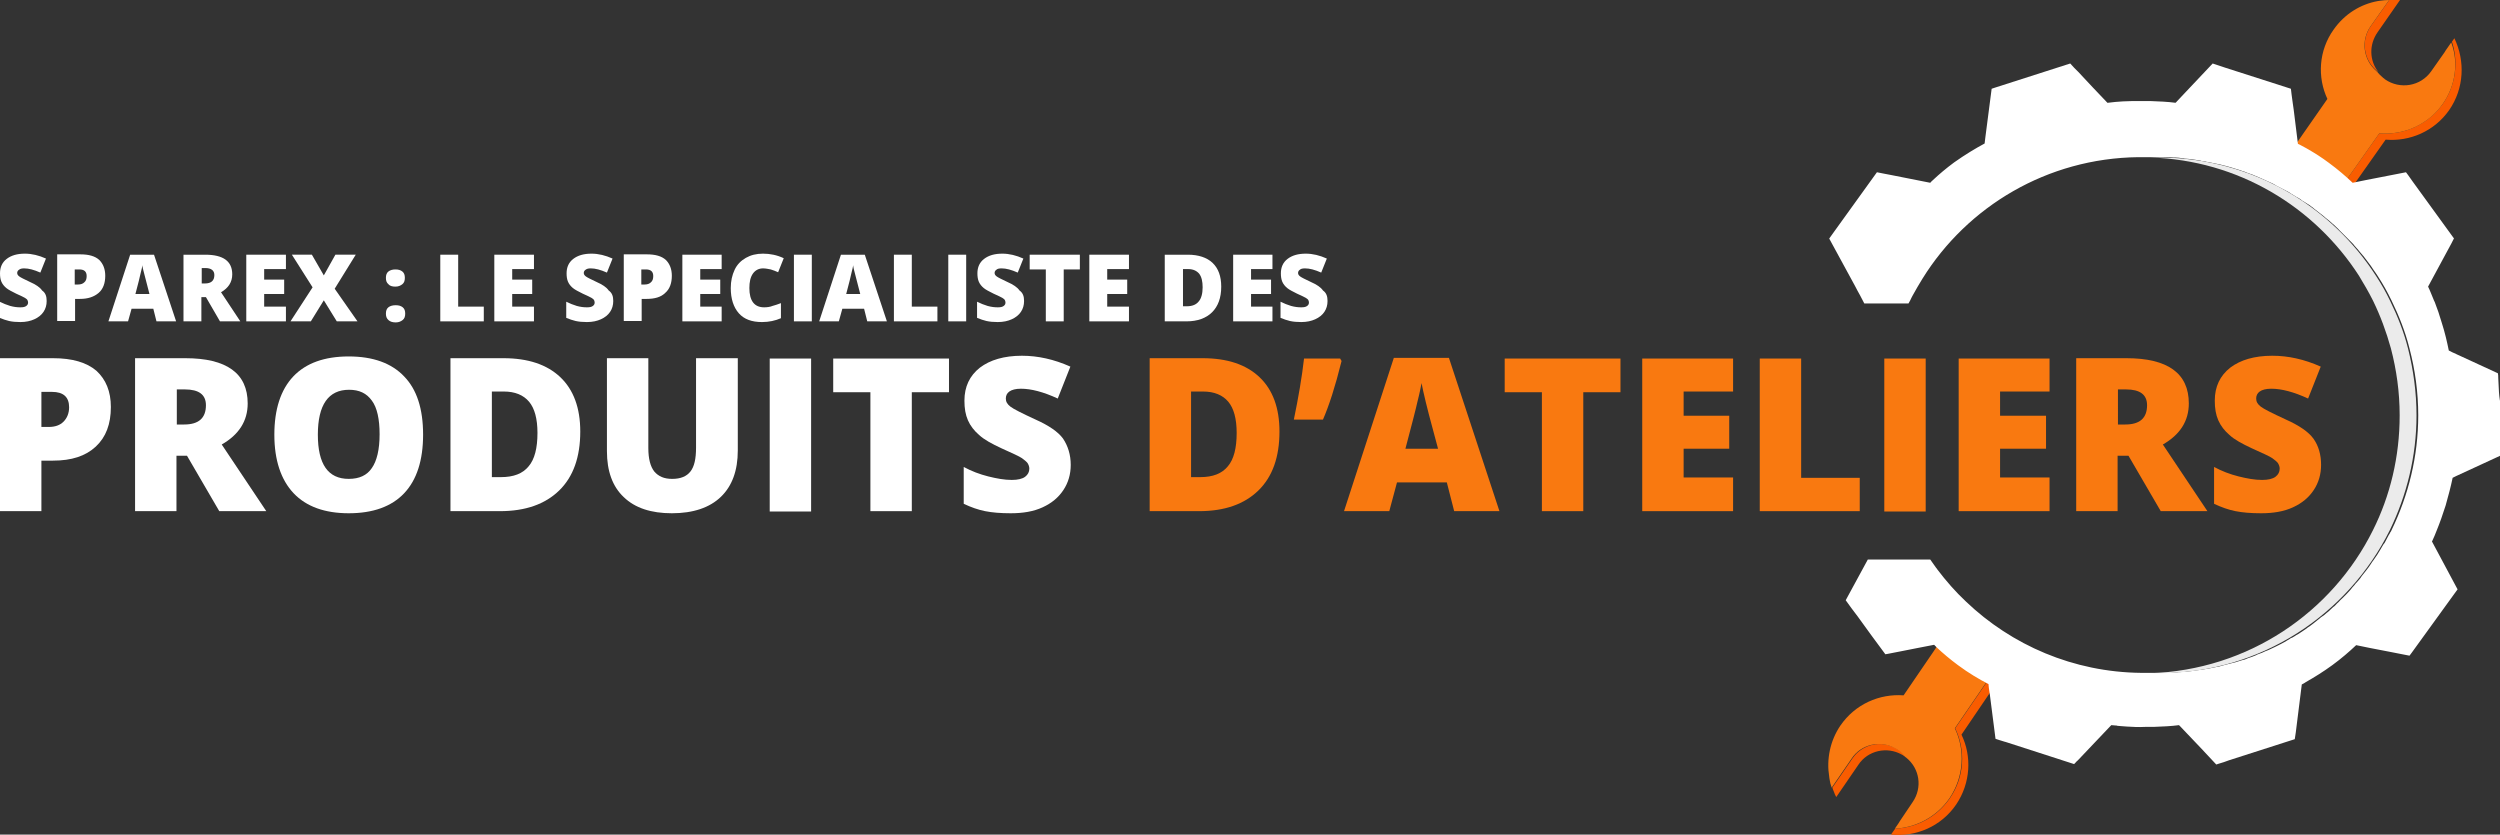 <?xml version="1.0" encoding="utf-8"?>
<!-- Generator: Adobe Illustrator 28.3.0, SVG Export Plug-In . SVG Version: 6.00 Build 0)  -->
<svg version="1.1" xmlns="http://www.w3.org/2000/svg" xmlns:xlink="http://www.w3.org/1999/xlink" x="0px" y="0px"
	 viewBox="0 0 712.6 237.9" style="enable-background:new 0 0 712.6 237.9;" xml:space="preserve">
<rect x="0" y="0" width="712.6" height="237.9" fill="#333333" stroke="none"/>
<style type="text/css">
	.st0{fill:#333333;}
	.st1{opacity:0.75;fill:#333333;}
	.st2{display:none;opacity:0.75;fill:#333333;}
	.st3{display:none;}
	.st4{display:inline;}
	.st5{clip-path:url(#SVGID_00000042698688706782955140000017851047958635575739_);}
	.st6{clip-path:url(#SVGID_00000075848495289112989290000001522565820809730189_);fill:#F95C00;}
	.st7{clip-path:url(#SVGID_00000075848495289112989290000001522565820809730189_);fill:#F97910;}
	.st8{clip-path:url(#SVGID_00000075848495289112989290000001522565820809730189_);fill:#FFFFFF;}
	.st9{clip-path:url(#SVGID_00000075848495289112989290000001522565820809730189_);fill:#EBEBEB;}
	.st10{clip-path:url(#SVGID_00000122705308771819563700000008903889131861159821_);}
	.st11{clip-path:url(#SVGID_00000165925383199363314770000011896388181755504291_);fill:#F95C00;}
	.st12{clip-path:url(#SVGID_00000165925383199363314770000011896388181755504291_);fill:#F97910;}
	.st13{clip-path:url(#SVGID_00000165925383199363314770000011896388181755504291_);fill:#FFFFFF;}
	.st14{clip-path:url(#SVGID_00000165925383199363314770000011896388181755504291_);fill:#EBEBEB;}
	.st15{clip-path:url(#SVGID_00000163047005081043591940000013380140684905885830_);}
	.st16{clip-path:url(#SVGID_00000080893655461270846470000011053899594487853462_);fill:#F95C00;}
	.st17{clip-path:url(#SVGID_00000080893655461270846470000011053899594487853462_);fill:#F97910;}
	.st18{clip-path:url(#SVGID_00000080893655461270846470000011053899594487853462_);fill:#FFFFFF;}
	.st19{clip-path:url(#SVGID_00000080893655461270846470000011053899594487853462_);fill:#EBEBEB;}
	.st20{clip-path:url(#SVGID_00000036213324477459057130000008898791442810263710_);}
	.st21{clip-path:url(#SVGID_00000141447909294354499520000017064302466251770007_);fill:#F95C00;}
	.st22{clip-path:url(#SVGID_00000141447909294354499520000017064302466251770007_);fill:#F97910;}
	.st23{clip-path:url(#SVGID_00000141447909294354499520000017064302466251770007_);fill:#FFFFFF;}
	.st24{clip-path:url(#SVGID_00000141447909294354499520000017064302466251770007_);fill:#EBEBEB;}
	.st25{clip-path:url(#SVGID_00000096774503974032924030000002733161179663021713_);}
	.st26{clip-path:url(#SVGID_00000183233025518252229040000016278179202829075604_);fill:#F95C00;}
	.st27{clip-path:url(#SVGID_00000183233025518252229040000016278179202829075604_);fill:#F97910;}
	.st28{clip-path:url(#SVGID_00000183233025518252229040000016278179202829075604_);fill:#FFFFFF;}
	.st29{clip-path:url(#SVGID_00000183233025518252229040000016278179202829075604_);fill:#EBEBEB;}
	.st30{clip-path:url(#SVGID_00000075124296814834198410000009412449815660853391_);}
	.st31{clip-path:url(#SVGID_00000182526175394866628260000015884329979554353829_);fill:#F95C00;}
	.st32{clip-path:url(#SVGID_00000182526175394866628260000015884329979554353829_);fill:#F97910;}
	.st33{clip-path:url(#SVGID_00000182526175394866628260000015884329979554353829_);fill:#FFFFFF;}
	.st34{clip-path:url(#SVGID_00000182526175394866628260000015884329979554353829_);fill:#EBEBEB;}
	.st35{clip-path:url(#SVGID_00000181795053648924100860000010648420028907080118_);}
	.st36{clip-path:url(#SVGID_00000001624675463082166710000006039996507416930494_);fill:#F95C00;}
	.st37{clip-path:url(#SVGID_00000001624675463082166710000006039996507416930494_);fill:#F97910;}
	.st38{clip-path:url(#SVGID_00000001624675463082166710000006039996507416930494_);fill:#FFFFFF;}
	.st39{clip-path:url(#SVGID_00000001624675463082166710000006039996507416930494_);fill:#EBEBEB;}
	.st40{clip-path:url(#SVGID_00000036248963166168022040000006448838416161706431_);}
	.st41{clip-path:url(#SVGID_00000095303251581307816360000016726666311273722026_);fill:#F95C00;}
	.st42{clip-path:url(#SVGID_00000095303251581307816360000016726666311273722026_);fill:#F97910;}
	.st43{clip-path:url(#SVGID_00000095303251581307816360000016726666311273722026_);fill:#FFFFFF;}
	.st44{clip-path:url(#SVGID_00000095303251581307816360000016726666311273722026_);fill:#EBEBEB;}
	.st45{clip-path:url(#SVGID_00000170966985329579017070000002326986546516646790_);}
	.st46{clip-path:url(#SVGID_00000054248328631549426340000010043513420960449194_);fill:#F95C00;}
	.st47{clip-path:url(#SVGID_00000054248328631549426340000010043513420960449194_);fill:#F97910;}
	.st48{clip-path:url(#SVGID_00000054248328631549426340000010043513420960449194_);fill:#FFFFFF;}
	.st49{clip-path:url(#SVGID_00000054248328631549426340000010043513420960449194_);fill:#EBEBEB;}
	.st50{clip-path:url(#SVGID_00000122707984618998051950000001638741529940906889_);}
	.st51{clip-path:url(#SVGID_00000142877176940029608320000017924930392194400133_);fill:#F95C00;}
	.st52{clip-path:url(#SVGID_00000142877176940029608320000017924930392194400133_);fill:#F97910;}
	.st53{clip-path:url(#SVGID_00000142877176940029608320000017924930392194400133_);fill:#FFFFFF;}
	.st54{clip-path:url(#SVGID_00000142877176940029608320000017924930392194400133_);fill:#EBEBEB;}
</style>
<g id="Layer_2">
</g>
<g id="Layer_4" class="st3">
</g>
<g id="en">
	<g id="FR-WH-White-Logo-RGB_00000034804445871540646180000001086347272124162744_">
		<g>
			<defs>
				<rect id="SVGID_00000078728228311020532510000012972232523631270019_" y="0" width="712.6" height="237.9"/>
			</defs>
			<clipPath id="SVGID_00000033362281395328972650000003741285635584222871_">
				<use xlink:href="#SVGID_00000078728228311020532510000012972232523631270019_"  style="overflow:visible;"/>
			</clipPath>
			<g style="clip-path:url(#SVGID_00000033362281395328972650000003741285635584222871_);">
				<defs>
					<rect id="SVGID_00000019676585746435960140000005663253498167662474_" y="0" width="712.6" height="237.9"/>
				</defs>
				<clipPath id="SVGID_00000127010400505105450650000005987034870151537548_">
					<use xlink:href="#SVGID_00000019676585746435960140000005663253498167662474_"  style="overflow:visible;"/>
				</clipPath>
				<path style="clip-path:url(#SVGID_00000127010400505105450650000005987034870151537548_);fill:#F95C00;" d="M698.1,31.4
					c-4.2,6-11.2,9-18.1,8.4l-9.3,13.2c-0.3,0.1-0.5,0.1-0.8,0.2c-0.2-0.2-0.4-0.4-0.7-0.6c-0.7-0.6-1.5-1.3-2.3-1.9
					c-0.1-0.1-0.3-0.2-0.4-0.3c-1.4-1.2-3-2.3-4.8-3.5c-2.7-1.8-5.4-3.3-7.7-4.5c0-0.2,0-0.3-0.1-0.5l0.2-0.3c1.8,1,3.8,2.1,5.8,3.5
					c1.7,1.2,3.3,2.3,4.8,3.5c0.1,0.1,0.3,0.2,0.4,0.3c0.8,0.7,1.6,1.3,2.3,1.9c0.2,0.2,0.4,0.4,0.7,0.6c0.3-0.1,0.5-0.1,0.8-0.2
					l9.3-13.2c6.9,0.6,13.8-2.4,18.1-8.4c3.7-5.3,4.5-11.9,2.6-17.7l0.7-1C702.7,17.4,702.4,25.2,698.1,31.4"/>
				<path style="clip-path:url(#SVGID_00000127010400505105450650000005987034870151537548_);fill:#F95C00;" d="M677.9,20.5
					c-0.1-0.1-0.2-0.1-0.3-0.2c-0.1-0.1-0.1-0.1-0.2-0.2c-3.7-3.1-4.5-8.6-1.6-12.7l5.3-7.5c1,0,2,0,3,0.1l-6.4,9.2
					C675.2,12.8,675.4,17.3,677.9,20.5"/>
				<path style="clip-path:url(#SVGID_00000127010400505105450650000005987034870151537548_);fill:#F97910;" d="M696.3,29.6
					c-4.2,6-11.2,9-18.1,8.4l-9.3,13.2c-0.3,0.1-0.5,0.1-0.8,0.2c-0.2-0.2-0.4-0.4-0.7-0.6c-0.7-0.6-1.5-1.3-2.3-1.9
					c-0.1-0.1-0.3-0.2-0.4-0.3c-1.4-1.2-3-2.3-4.8-3.5c-2-1.3-4-2.5-5.8-3.5l0.8-1.2l8.5-12.2c-2.9-6.2-2.5-13.8,1.8-19.8
					c3.1-4.4,7.6-7.2,12.6-8.1c0.2,0,0.5-0.1,0.7-0.1c0.8-0.1,1.6-0.2,2.5-0.2l-5.3,7.5c-2.8,4-2.1,9.5,1.6,12.7
					c0.1,0.1,0.1,0.1,0.2,0.2c0.1,0.1,0.2,0.1,0.2,0.2c0.4,0.5,0.9,1,1.4,1.4c0.1,0.1,0.1,0.1,0.2,0.2c0.2,0.1,0.3,0.2,0.5,0.4
					c4.3,3,10.2,2,13.2-2.3l3.8-5.4l0.3-0.5l1.6-2.3C700.8,17.7,700,24.3,696.3,29.6"/>
				<path style="clip-path:url(#SVGID_00000127010400505105450650000005987034870151537548_);fill:#F95C00;" d="M559.1,209.4
					c3,6.2,2.6,13.8-1.5,19.9c-4.3,6.3-11.5,9.3-18.6,8.6l0.7-1l0.5-0.7c6.1-0.3,11.9-3.3,15.6-8.7c4.2-6.1,4.5-13.7,1.5-19.9
					l9.1-13.3c0.2,0.1,0.5,0.3,0.7,0.4c0.1,0,0.2,0.1,0.2,0.1c0.3,0.1,0.5,0.3,0.8,0.4c0,0.3,0.1,0.5,0.1,0.8L559.1,209.4z"/>
				<path style="clip-path:url(#SVGID_00000127010400505105450650000005987034870151537548_);fill:#F95C00;" d="M543.1,215.7
					c-0.1-0.1-0.2-0.2-0.3-0.2c-0.2-0.1-0.3-0.2-0.5-0.3c-0.1,0-0.1-0.1-0.2-0.1c-4.2-2.4-9.7-1.2-12.4,2.9l-6.3,9.2
					c-0.3-0.5-0.5-1.1-0.7-1.6c-0.2-0.4-0.3-0.8-0.4-1.1l5.7-8.3c2.8-4.1,8.2-5.3,12.4-2.9c0.1,0,0.2,0.1,0.2,0.1
					c0.2,0.1,0.3,0.2,0.5,0.3c0.2,0.2,0.5,0.3,0.7,0.5c0,0,0,0,0,0C542.2,214.6,542.7,215.1,543.1,215.7"/>
				<path style="clip-path:url(#SVGID_00000127010400505105450650000005987034870151537548_);fill:#F97910;" d="M557.2,207.6
					c3,6.2,2.6,13.8-1.5,19.9c-3.7,5.4-9.6,8.4-15.6,8.7l1.1-1.6l0.3-0.5l3.7-5.5c2.8-4.1,2-9.5-1.8-12.6c0,0,0,0,0,0
					c-0.1-0.1-0.3-0.2-0.4-0.3c-0.4-0.5-0.9-1-1.4-1.5c0,0,0,0,0,0c-0.2-0.2-0.5-0.4-0.7-0.5c-0.2-0.1-0.3-0.2-0.5-0.3
					c-0.1,0-0.1-0.1-0.2-0.1c-4.2-2.4-9.7-1.2-12.4,2.9l-5.7,8.3c-0.3-0.8-0.5-1.6-0.6-2.4c0-0.2-0.1-0.4-0.1-0.7
					c-0.8-4.9,0.2-10.2,3.2-14.6c4.2-6.1,11.1-9.1,18-8.6l8.4-12.3l1-1.5c0.2,0,0.3-0.1,0.5-0.1c1.9,1.8,4.2,3.8,6.9,5.7
					c1.7,1.2,3.3,2.3,4.9,3.2c0.1,0.1,0.3,0.2,0.4,0.2c0.6,0.3,1.1,0.6,1.6,0.9L557.2,207.6z"/>
				<path style="clip-path:url(#SVGID_00000127010400505105450650000005987034870151537548_);fill:#FFFFFF;" d="M712.2,109.7
					c0-0.7-0.1-1.3-0.1-2c0-0.4,0-0.9-0.1-1.3c-3.8-1.8-7.7-3.5-11.5-5.3c-0.2-0.1-0.3-0.1-0.4-0.2c-0.7-0.3-1.4-0.6-2.1-1
					c-0.5-2.5-1.1-5.1-2-7.9c-0.6-2.1-1.3-4.1-2-5.9c-0.1-0.1-0.1-0.3-0.2-0.4c-0.6-1.4-1.1-2.8-1.7-4c2-3.8,4.1-7.5,6.1-11.3
					c0.4-0.7,0.8-1.5,1.2-2.3c0,0,0-0.1,0.1-0.1c-4-5.5-7.9-10.9-11.9-16.4c-0.4-0.6-0.8-1.1-1.2-1.7c-0.2-0.3-0.4-0.5-0.6-0.8
					l-11.3,2.2c-1.3,0.3-2.6,0.5-3.9,0.8c-1.9-1.8-4.2-3.8-6.8-5.7c-2-1.5-3.9-2.7-5.8-3.8c-0.2-0.1-0.5-0.3-0.7-0.4
					c-0.4-0.2-0.9-0.5-1.3-0.7c-0.3-0.2-0.6-0.3-1-0.5c-0.4-3.2-0.8-6.5-1.2-9.7c-0.1-0.7-0.2-1.4-0.3-2.1c-0.1-0.7-0.2-1.4-0.3-2.2
					c-0.1-0.6-0.1-1.1-0.2-1.7c-6.2-2-12.5-4-18.7-6c-1.2-0.4-2.4-0.8-3.6-1.2c-3.4,3.6-6.8,7.2-10.2,10.8c-0.1,0.1-0.2,0.3-0.4,0.4
					c-2.2-0.3-4.6-0.4-7.3-0.5c-0.7,0-1.5,0-2.3,0h-0.2c-1.8,0-3.5,0-5.2,0.1c-1.5,0.1-2.9,0.2-4.3,0.4c0,0-0.1,0-0.1,0
					c-2.8-2.9-5.6-5.9-8.3-8.8c-0.4-0.4-0.8-0.8-1.2-1.2c-0.4-0.4-0.7-0.8-1.1-1.2c-7.1,2.3-14.1,4.5-21.2,6.8
					c-0.4,0.1-0.8,0.3-1.2,0.4c-0.6,4.6-1.2,9.3-1.8,13.9c-0.1,0.6-0.1,1.1-0.2,1.7c-2.6,1.4-5.6,3.2-8.7,5.4c-2.3,1.7-4.3,3.4-6,5
					c-0.3,0.3-0.6,0.5-0.8,0.8c-3.7-0.7-7.4-1.5-11.1-2.2c-1.4-0.3-2.8-0.5-4.1-0.8c-4,5.6-8.1,11.2-12.1,16.8
					c-0.5,0.7-1,1.4-1.5,2.1c1,1.9,2.1,3.8,3.1,5.7c1.4,2.6,2.9,5.3,4.3,7.9c0,0,0,0,0,0c0.5,0.9,0.9,1.8,1.4,2.6
					c0.4,0.8,0.8,1.5,1.2,2.3h12.6c0.2-0.3,0.3-0.6,0.5-0.9c0.2-0.5,0.5-1,0.7-1.4c0.9-1.6,1.8-3.2,2.8-4.8
					c12.8-20.6,35.6-34.3,61.5-34.6c0.3,0,0.6,0,1,0c0.3,0,0.6,0,0.9,0c0.5,0,1,0,1.5,0c0.5,0,1,0,1.5,0c0.3,0,0.6,0,1,0
					c0.3,0,0.6,0,0.9,0c0.3,0,0.6,0,0.9,0c0.2,0,0.4,0,0.7,0c0.5,0,1,0,1.6,0.1c0.2,0,0.3,0,0.5,0c0.7,0,1.4,0.1,2.1,0.2
					c0.2,0,0.4,0,0.6,0.1c0.4,0,0.8,0.1,1.2,0.1c0.3,0,0.6,0.1,0.9,0.1c0.6,0.1,1.2,0.2,1.9,0.3c0.3,0,0.6,0.1,0.9,0.2
					c0.3,0,0.5,0.1,0.8,0.1c0.1,0,0.3,0,0.4,0.1c0.2,0,0.4,0.1,0.7,0.1c1.1,0.2,2.2,0.5,3.4,0.7c0.4,0.1,0.7,0.2,1.1,0.3
					c0,0,0.1,0,0.1,0c0.6,0.2,1.2,0.3,1.8,0.5c0.5,0.2,1.1,0.3,1.6,0.5c0.3,0.1,0.7,0.2,1,0.3c0.3,0.1,0.5,0.2,0.8,0.3
					c0.4,0.1,0.7,0.2,1.1,0.4c0.6,0.2,1.2,0.4,1.7,0.6c0.2,0.1,0.5,0.2,0.7,0.3c1.2,0.5,2.4,1,3.6,1.6c0.2,0.1,0.3,0.1,0.5,0.2
					c0.5,0.2,1.1,0.5,1.6,0.8c0.1,0.1,0.2,0.1,0.3,0.2c1,0.5,1.9,1,2.9,1.5c0.4,0.2,0.8,0.4,1.2,0.7c0.1,0.1,0.2,0.1,0.3,0.2
					c0.3,0.2,0.7,0.4,1,0.6c0.2,0.1,0.4,0.3,0.7,0.4c0.6,0.3,1.1,0.7,1.6,1.1c0,0,0,0,0.1,0c0.4,0.2,0.7,0.5,1.1,0.7
					c0.2,0.1,0.3,0.2,0.5,0.3c0.3,0.2,0.5,0.4,0.8,0.6c0.2,0.1,0.3,0.2,0.5,0.4c0.9,0.7,1.8,1.4,2.7,2.1c0.2,0.2,0.5,0.4,0.7,0.6
					c0.2,0.1,0.3,0.3,0.5,0.4c0.2,0.1,0.3,0.3,0.5,0.4c0.3,0.3,0.6,0.5,0.9,0.8c0.4,0.3,0.7,0.6,1.1,1c0.4,0.3,0.7,0.7,1,1
					c0.3,0.3,0.7,0.7,1,1c0.3,0.3,0.5,0.5,0.8,0.8c0.3,0.3,0.6,0.6,0.9,0.9c0.3,0.3,0.6,0.6,0.9,0.9c0.2,0.2,0.4,0.4,0.6,0.7
					c0.2,0.3,0.5,0.5,0.7,0.8c0.2,0.2,0.4,0.4,0.6,0.7c0.4,0.4,0.7,0.9,1.1,1.3c0,0,0,0.1,0.1,0.1c0.5,0.7,1.1,1.4,1.6,2.1
					c0.2,0.3,0.4,0.5,0.6,0.8c0.3,0.4,0.5,0.8,0.8,1.2c0.2,0.2,0.3,0.5,0.5,0.7c0.2,0.3,0.4,0.6,0.6,0.9c1.5,2.3,2.8,4.6,4,7.1
					c2.1,4.3,3.9,8.8,5.1,13.6c0,0,0,0,0,0c1.6,6.1,2.5,12.5,2.5,19.1c0,11.7-2.8,22.8-7.6,32.7c-0.1,0.2-0.2,0.5-0.4,0.7
					c-0.1,0.2-0.2,0.5-0.4,0.7c-0.3,0.6-0.7,1.3-1,1.9c-0.1,0.2-0.2,0.4-0.3,0.5c0,0,0,0.1-0.1,0.1c-0.1,0.1-0.1,0.2-0.2,0.3
					c-0.2,0.4-0.5,0.8-0.7,1.2c-0.6,1.1-1.3,2.1-2,3.1c-0.3,0.4-0.6,0.8-0.9,1.3c-0.3,0.5-0.7,1-1,1.4c-0.2,0.3-0.5,0.6-0.7,0.9
					c-0.1,0.2-0.3,0.3-0.4,0.5c-0.1,0.2-0.3,0.3-0.4,0.5c-0.1,0.2-0.3,0.4-0.4,0.6c-0.4,0.5-0.9,1.1-1.4,1.6
					c-0.1,0.1-0.2,0.3-0.3,0.4c-0.4,0.4-0.7,0.8-1.1,1.3c-0.4,0.4-0.7,0.8-1.1,1.2c-0.2,0.2-0.4,0.4-0.6,0.6
					c-0.2,0.2-0.4,0.4-0.6,0.6c-0.4,0.4-0.8,0.7-1.1,1.1c-0.3,0.3-0.7,0.6-1,1c-0.2,0.2-0.3,0.3-0.5,0.4c-0.5,0.5-1,0.9-1.5,1.4
					c-0.1,0.1-0.3,0.2-0.4,0.3c-0.4,0.4-0.9,0.8-1.4,1.1c-0.2,0.1-0.4,0.3-0.5,0.4c-0.2,0.1-0.3,0.3-0.5,0.4
					c-0.2,0.1-0.3,0.3-0.5,0.4c-0.3,0.3-0.7,0.5-1,0.8c-0.3,0.2-0.5,0.4-0.8,0.6c-0.5,0.3-1,0.7-1.4,1c-0.2,0.1-0.4,0.3-0.6,0.4
					c-0.2,0.1-0.4,0.3-0.6,0.4c-0.4,0.3-0.9,0.6-1.3,0.8c-0.4,0.3-0.8,0.5-1.3,0.8c0,0,0,0-0.1,0c-0.2,0.1-0.4,0.2-0.5,0.3
					c-0.3,0.2-0.7,0.4-1,0.6l-0.5,0.3c-0.6,0.3-1.2,0.7-1.9,1c-0.3,0.1-0.5,0.3-0.8,0.4c-0.6,0.3-1.1,0.5-1.7,0.8
					c-0.3,0.1-0.6,0.3-1,0.4c-0.6,0.3-1.3,0.6-1.9,0.8c-0.3,0.1-0.6,0.2-0.9,0.4c-0.7,0.3-1.5,0.6-2.2,0.8c-0.2,0.1-0.5,0.2-0.7,0.3
					c-0.2,0.1-0.5,0.2-0.7,0.2c-0.3,0.1-0.7,0.2-1,0.3c-0.8,0.3-1.6,0.5-2.5,0.7c-0.3,0.1-0.6,0.2-0.8,0.2c-0.9,0.2-1.8,0.5-2.6,0.7
					c-0.2,0-0.4,0.1-0.6,0.1c-1.4,0.3-2.9,0.6-4.3,0.8c-0.3,0-0.5,0.1-0.8,0.1c-1,0.1-1.9,0.3-2.9,0.4c-0.2,0-0.5,0.1-0.7,0.1
					c0,0-0.1,0-0.1,0c-0.2,0-0.4,0-0.5,0c-0.4,0-0.8,0.1-1.2,0.1c-0.3,0-0.5,0-0.8,0.1c-1.2,0.1-2.4,0.1-3.6,0.1c-0.3,0-0.6,0-0.9,0
					c-0.3,0-0.6,0-1,0c-0.5,0-1,0-1.5,0c-0.5,0-0.9,0-1.4,0c-0.3,0-0.6,0-0.9,0c-0.3,0-0.6,0-1,0c-19.3-0.2-36.9-7.9-49.9-20.3
					c-3-2.8-5.7-5.9-8.2-9.2c-0.1-0.2-0.2-0.3-0.3-0.4c-0.6-0.8-1.1-1.6-1.7-2.4h-17.8c-2.1,3.9-4.2,7.7-6.3,11.6
					c1.1,1.5,2.2,3.1,3.4,4.6c2.6,3.6,5.2,7.2,7.9,10.8c0.2,0,0.4-0.1,0.6-0.1c1.2-0.2,2.4-0.5,3.6-0.7c3.2-0.6,6.4-1.3,9.7-1.9
					c0.2,0.2,0.4,0.4,0.6,0.6c0.1,0.1,0.1,0.1,0.2,0.2c1.7,1.6,3.7,3.3,6,5c3.1,2.3,6,4,8.7,5.4c0,0.4,0.1,0.8,0.1,1.1
					c0.1,0.7,0.2,1.3,0.3,2c0.5,4.2,1.1,8.3,1.6,12.5c0.7,0.2,1.4,0.5,2.2,0.7c0.2,0.1,0.4,0.1,0.7,0.2c6.5,2.1,13,4.2,19.5,6.3
					c0.1-0.1,0.2-0.2,0.3-0.3c0.3-0.3,0.5-0.6,0.8-0.8c3.2-3.3,6.3-6.7,9.5-10c0.4,0,0.8,0.1,1.2,0.1c0.2,0,0.4,0,0.6,0.1
					c0.8,0.1,1.7,0.1,2.6,0.2c1.6,0.1,3.4,0.2,5.2,0.1h0.2c0.7,0,1.5,0,2.2,0h0c2.7-0.1,5.1-0.2,7.3-0.5c0.1,0.1,0.1,0.1,0.2,0.2
					c0.1,0.1,0.1,0.1,0.2,0.2c0.6,0.7,1.3,1.3,1.9,2c2.8,2.9,5.6,5.9,8.3,8.8c0,0,0.1,0,0.1,0c0.2-0.1,0.4-0.1,0.6-0.2
					c1-0.3,2-0.6,3-1c6.2-2,12.5-4,18.7-6c0.1-0.7,0.2-1.3,0.3-2c0.6-4.5,1.1-9.1,1.7-13.6c0.4-0.2,0.8-0.4,1.2-0.7
					c2.3-1.3,4.9-2.9,7.5-4.8c2.6-1.9,4.9-3.9,6.8-5.7c1.3,0.3,2.6,0.5,3.9,0.8c3.8,0.7,7.6,1.5,11.3,2.2c0.2-0.3,0.4-0.5,0.6-0.8
					c4.1-5.7,8.2-11.3,12.3-17c0.3-0.4,0.5-0.7,0.8-1.1c0-0.1-0.1-0.2-0.1-0.2c-2.3-4.3-4.6-8.6-6.9-12.9c-0.1-0.2-0.2-0.4-0.3-0.5
					c0.5-1.1,1-2.2,1.4-3.3c0.9-2.2,1.7-4.5,2.5-7c0.8-2.8,1.5-5.5,2-7.9c0.3-0.2,0.7-0.3,1-0.5v0c4.3-2,8.7-4,13-6
					c0-0.6,0.1-1.2,0.1-1.7c0.1-3.1,0.3-6.2,0.5-9.3c0-0.2,0-0.3,0-0.5v0C712.5,115.3,712.3,112.5,712.2,109.7"/>
				<path style="clip-path:url(#SVGID_00000127010400505105450650000005987034870151537548_);fill:#EBEBEB;" d="M688.8,118.4
					c0,11.7-2.8,22.8-7.6,32.7c-11.9,24-36.5,40.5-65,40.8c-0.3,0-0.6,0-0.9,0c-0.3,0-0.6,0-1,0c-0.5,0-1,0-1.5,0
					c27.9-0.9,51.9-17.2,63.6-40.8c4.9-9.8,7.6-20.9,7.6-32.7c0-6.6-0.9-13-2.5-19.1c0,0,0,0,0,0c-1.3-4.7-3-9.3-5.1-13.6
					c-1.2-2.4-2.6-4.8-4-7.1c-12.7-19.7-34.5-33-59.5-33.7c0.5,0,1,0,1.5,0c0.3,0,0.6,0,1,0c0.3,0,0.6,0,0.9,0
					c25.6,0.3,48.1,13.7,61,33.8c1.5,2.3,2.8,4.6,4,7.1c2.1,4.3,3.9,8.8,5.1,13.6c0,0,0,0,0,0C687.9,105.4,688.8,111.8,688.8,118.4"
					/>
				<path style="clip-path:url(#SVGID_00000127010400505105450650000005987034870151537548_);fill:#FFFFFF;" d="M13.3,85.8
					c0,1.2-0.3,2.2-0.9,3.1c-0.6,0.9-1.5,1.6-2.6,2.1c-1.1,0.5-2.4,0.8-4,0.8c-1.3,0-2.3-0.1-3.2-0.3c-0.9-0.2-1.7-0.5-2.7-0.9v-4.6
					c1,0.5,2,0.9,3,1.2c1.1,0.3,2,0.4,2.9,0.4c0.8,0,1.3-0.1,1.7-0.4c0.4-0.3,0.5-0.6,0.5-1c0-0.3-0.1-0.5-0.2-0.7
					c-0.1-0.2-0.4-0.4-0.7-0.6c-0.3-0.2-1.2-0.6-2.5-1.2c-1.2-0.6-2.2-1.1-2.8-1.6c-0.6-0.5-1.1-1.1-1.4-1.8
					c-0.3-0.7-0.4-1.5-0.4-2.4c0-1.7,0.6-3.1,1.9-4.1c1.3-1,3-1.5,5.2-1.5c2,0,4,0.5,6,1.4l-1.6,4c-1.8-0.8-3.3-1.2-4.6-1.2
					c-0.7,0-1.1,0.1-1.5,0.4c-0.3,0.2-0.5,0.5-0.5,0.9c0,0.4,0.2,0.7,0.6,1c0.4,0.3,1.4,0.8,3.1,1.6c1.6,0.7,2.8,1.5,3.4,2.4
					C13,83.5,13.3,84.5,13.3,85.8"/>
				<path style="clip-path:url(#SVGID_00000127010400505105450650000005987034870151537548_);fill:#FFFFFF;" d="M30,78.6
					c0,2.1-0.6,3.8-1.9,4.9s-3,1.7-5.3,1.7h-1.4v6.3h-5.1v-19h6.6c2.4,0,4.2,0.5,5.4,1.6C29.4,75.2,30,76.7,30,78.6 M21.3,81.1h0.9
					c0.8,0,1.4-0.2,1.8-0.6c0.5-0.4,0.7-1,0.7-1.8c0-1.3-0.7-1.9-2.1-1.9h-1.3V81.1z"/>
				<path style="clip-path:url(#SVGID_00000127010400505105450650000005987034870151537548_);fill:#FFFFFF;" d="M44.6,91.6L43.7,88
					h-6.2l-1,3.6h-5.6l6.2-19h6.8l6.3,19H44.6z M42.6,83.8l-0.8-3.1c-0.2-0.7-0.4-1.6-0.7-2.7c-0.3-1.1-0.5-1.9-0.5-2.4
					c-0.1,0.4-0.2,1.2-0.5,2.2c-0.2,1-0.7,3-1.5,6H42.6z"/>
				<path style="clip-path:url(#SVGID_00000127010400505105450650000005987034870151537548_);fill:#FFFFFF;" d="M57.4,84.7v6.9h-5.1
					v-19h6.2c5.2,0,7.7,1.9,7.7,5.6c0,2.2-1.1,3.9-3.2,5.1l5.5,8.3h-5.8l-4-6.9H57.4z M57.4,80.8h1c1.8,0,2.7-0.8,2.7-2.4
					c0-1.3-0.9-2-2.6-2h-1V80.8z"/>
				<polygon style="clip-path:url(#SVGID_00000127010400505105450650000005987034870151537548_);fill:#FFFFFF;" points="81.5,91.6 
					70.2,91.6 70.2,72.6 81.5,72.6 81.5,76.7 75.3,76.7 75.3,79.7 81,79.7 81,83.8 75.3,83.8 75.3,87.4 81.5,87.4 				"/>
				<polygon style="clip-path:url(#SVGID_00000127010400505105450650000005987034870151537548_);fill:#FFFFFF;" points="101.9,91.6 
					96,91.6 92.3,85.6 88.6,91.6 82.8,91.6 89.1,81.9 83.2,72.6 88.9,72.6 92.3,78.5 95.6,72.6 101.4,72.6 95.4,82.3 				"/>
				<path style="clip-path:url(#SVGID_00000127010400505105450650000005987034870151537548_);fill:#FFFFFF;" d="M110,79.2
					c0-0.8,0.2-1.4,0.7-1.8c0.5-0.4,1.2-0.6,2-0.6c0.9,0,1.5,0.2,2,0.6c0.5,0.4,0.7,1,0.7,1.8c0,0.8-0.2,1.4-0.7,1.8
					c-0.5,0.4-1.1,0.7-2,0.7c-0.9,0-1.6-0.2-2-0.7C110.2,80.6,110,80,110,79.2 M110,89.4c0-0.8,0.2-1.4,0.7-1.8
					c0.5-0.4,1.2-0.6,2.1-0.6c0.9,0,1.5,0.2,2,0.6c0.5,0.4,0.7,1,0.7,1.8c0,0.8-0.2,1.4-0.7,1.8c-0.5,0.4-1.1,0.7-2,0.7
					c-0.9,0-1.5-0.2-2-0.6C110.2,90.8,110,90.2,110,89.4"/>
				<polygon style="clip-path:url(#SVGID_00000127010400505105450650000005987034870151537548_);fill:#FFFFFF;" points="125.5,91.6 
					125.5,72.6 130.6,72.6 130.6,87.4 137.9,87.4 137.9,91.6 				"/>
				<polygon style="clip-path:url(#SVGID_00000127010400505105450650000005987034870151537548_);fill:#FFFFFF;" points="152.2,91.6 
					140.9,91.6 140.9,72.6 152.2,72.6 152.2,76.7 146,76.7 146,79.7 151.7,79.7 151.7,83.8 146,83.8 146,87.4 152.2,87.4 				"/>
				<path style="clip-path:url(#SVGID_00000127010400505105450650000005987034870151537548_);fill:#FFFFFF;" d="M174.8,85.8
					c0,1.2-0.3,2.2-0.9,3.1c-0.6,0.9-1.5,1.6-2.6,2.1c-1.1,0.5-2.4,0.8-4,0.8c-1.3,0-2.3-0.1-3.2-0.3c-0.9-0.2-1.7-0.5-2.7-0.9v-4.6
					c1,0.5,2,0.9,3,1.2c1.1,0.3,2,0.4,2.9,0.4c0.8,0,1.3-0.1,1.7-0.4c0.4-0.3,0.5-0.6,0.5-1c0-0.3-0.1-0.5-0.2-0.7
					c-0.1-0.2-0.4-0.4-0.7-0.6c-0.3-0.2-1.2-0.6-2.5-1.2c-1.2-0.6-2.2-1.1-2.8-1.6c-0.6-0.5-1.1-1.1-1.4-1.8
					c-0.3-0.7-0.4-1.5-0.4-2.4c0-1.7,0.6-3.1,1.9-4.1c1.3-1,3-1.5,5.2-1.5c2,0,4,0.5,6,1.4l-1.6,4c-1.8-0.8-3.3-1.2-4.6-1.2
					c-0.7,0-1.1,0.1-1.5,0.4c-0.3,0.2-0.5,0.5-0.5,0.9c0,0.4,0.2,0.7,0.6,1c0.4,0.3,1.4,0.8,3.1,1.6c1.6,0.7,2.8,1.5,3.4,2.4
					C174.5,83.5,174.8,84.5,174.8,85.8"/>
				<path style="clip-path:url(#SVGID_00000127010400505105450650000005987034870151537548_);fill:#FFFFFF;" d="M191.5,78.6
					c0,2.1-0.6,3.8-1.9,4.9c-1.2,1.2-3,1.7-5.3,1.7h-1.4v6.3h-5.1v-19h6.6c2.4,0,4.2,0.5,5.4,1.6C190.9,75.2,191.5,76.7,191.5,78.6
					 M182.8,81.1h0.9c0.8,0,1.4-0.2,1.8-0.6c0.5-0.4,0.7-1,0.7-1.8c0-1.3-0.7-1.9-2.1-1.9h-1.3V81.1z"/>
				<polygon style="clip-path:url(#SVGID_00000127010400505105450650000005987034870151537548_);fill:#FFFFFF;" points="205.7,91.6 
					194.5,91.6 194.5,72.6 205.7,72.6 205.7,76.7 199.6,76.7 199.6,79.7 205.3,79.7 205.3,83.8 199.6,83.8 199.6,87.4 205.7,87.4 
									"/>
				<path style="clip-path:url(#SVGID_00000127010400505105450650000005987034870151537548_);fill:#FFFFFF;" d="M217.5,76.5
					c-1.2,0-2.2,0.5-2.9,1.5c-0.7,1-1,2.4-1,4.1c0,3.6,1.4,5.5,4.2,5.5c0.8,0,1.7-0.1,2.4-0.4c0.8-0.2,1.6-0.5,2.4-0.8v4.3
					c-1.6,0.7-3.4,1.1-5.4,1.1c-2.9,0-5.1-0.8-6.6-2.5c-1.5-1.7-2.3-4.1-2.3-7.2c0-2,0.4-3.7,1.1-5.2c0.7-1.5,1.8-2.6,3.2-3.4
					c1.4-0.8,3-1.2,4.9-1.2c2,0,4,0.4,5.9,1.3l-1.6,4c-0.7-0.3-1.4-0.6-2.1-0.8C219.1,76.7,218.3,76.5,217.5,76.5"/>
				
					<rect x="226.3" y="72.6" style="clip-path:url(#SVGID_00000127010400505105450650000005987034870151537548_);fill:#FFFFFF;" width="5.1" height="19"/>
				<path style="clip-path:url(#SVGID_00000127010400505105450650000005987034870151537548_);fill:#FFFFFF;" d="M247.2,91.6
					l-0.9-3.6h-6.2l-1,3.6h-5.6l6.2-19h6.8l6.3,19H247.2z M245.2,83.8l-0.8-3.1c-0.2-0.7-0.4-1.6-0.7-2.7c-0.3-1.1-0.5-1.9-0.5-2.4
					c-0.1,0.4-0.2,1.2-0.5,2.2c-0.2,1-0.7,3-1.5,6H245.2z"/>
				<polygon style="clip-path:url(#SVGID_00000127010400505105450650000005987034870151537548_);fill:#FFFFFF;" points="254.8,91.6 
					254.8,72.6 259.9,72.6 259.9,87.4 267.2,87.4 267.2,91.6 				"/>
				
					<rect x="270.3" y="72.6" style="clip-path:url(#SVGID_00000127010400505105450650000005987034870151537548_);fill:#FFFFFF;" width="5.1" height="19"/>
				<path style="clip-path:url(#SVGID_00000127010400505105450650000005987034870151537548_);fill:#FFFFFF;" d="M291.9,85.8
					c0,1.2-0.3,2.2-0.9,3.1c-0.6,0.9-1.5,1.6-2.6,2.1c-1.1,0.5-2.4,0.8-4,0.8c-1.3,0-2.3-0.1-3.2-0.3c-0.9-0.2-1.7-0.5-2.7-0.9v-4.6
					c1,0.5,2,0.9,3,1.2c1.1,0.3,2,0.4,2.9,0.4c0.8,0,1.3-0.1,1.7-0.4c0.4-0.3,0.5-0.6,0.5-1c0-0.3-0.1-0.5-0.2-0.7
					c-0.1-0.2-0.4-0.4-0.7-0.6c-0.3-0.2-1.2-0.6-2.5-1.2c-1.2-0.6-2.2-1.1-2.8-1.6c-0.6-0.5-1.1-1.1-1.4-1.8
					c-0.3-0.7-0.4-1.5-0.4-2.4c0-1.7,0.6-3.1,1.9-4.1c1.3-1,3-1.5,5.2-1.5c2,0,4,0.5,6,1.4l-1.6,4c-1.8-0.8-3.3-1.2-4.6-1.2
					c-0.7,0-1.2,0.1-1.5,0.4c-0.3,0.2-0.5,0.5-0.5,0.9c0,0.4,0.2,0.7,0.6,1c0.4,0.3,1.4,0.8,3.1,1.6c1.6,0.7,2.8,1.5,3.4,2.4
					C291.6,83.5,291.9,84.5,291.9,85.8"/>
				<polygon style="clip-path:url(#SVGID_00000127010400505105450650000005987034870151537548_);fill:#FFFFFF;" points="303.2,91.6 
					298.1,91.6 298.1,76.8 293.5,76.8 293.5,72.6 307.8,72.6 307.8,76.8 303.2,76.8 				"/>
				<polygon style="clip-path:url(#SVGID_00000127010400505105450650000005987034870151537548_);fill:#FFFFFF;" points="321.8,91.6 
					310.5,91.6 310.5,72.6 321.8,72.6 321.8,76.7 315.6,76.7 315.6,79.7 321.3,79.7 321.3,83.8 315.6,83.8 315.6,87.4 321.8,87.4 
									"/>
				<path style="clip-path:url(#SVGID_00000127010400505105450650000005987034870151537548_);fill:#FFFFFF;" d="M348.1,81.7
					c0,3.2-0.9,5.6-2.6,7.3c-1.7,1.7-4.2,2.6-7.3,2.6H332v-19h6.6c3,0,5.4,0.8,7,2.3C347.3,76.5,348.1,78.8,348.1,81.7 M342.8,81.9
					c0-1.7-0.3-3-1-3.9c-0.7-0.8-1.7-1.3-3.1-1.3h-1.5v10.6h1.1c1.6,0,2.7-0.5,3.4-1.4C342.4,85.1,342.8,83.7,342.8,81.9"/>
				<polygon style="clip-path:url(#SVGID_00000127010400505105450650000005987034870151537548_);fill:#FFFFFF;" points="362.7,91.6 
					351.5,91.6 351.5,72.6 362.7,72.6 362.7,76.7 356.6,76.7 356.6,79.7 362.3,79.7 362.3,83.8 356.6,83.8 356.6,87.4 362.7,87.4 
									"/>
				<path style="clip-path:url(#SVGID_00000127010400505105450650000005987034870151537548_);fill:#FFFFFF;" d="M378.4,85.8
					c0,1.2-0.3,2.2-0.9,3.1c-0.6,0.9-1.5,1.6-2.6,2.1c-1.1,0.5-2.4,0.8-4,0.8c-1.3,0-2.3-0.1-3.2-0.3c-0.9-0.2-1.7-0.5-2.7-0.9v-4.6
					c1,0.5,2,0.9,3,1.2c1.1,0.3,2,0.4,2.9,0.4c0.8,0,1.3-0.1,1.7-0.4c0.4-0.3,0.5-0.6,0.5-1c0-0.3-0.1-0.5-0.2-0.7
					c-0.1-0.2-0.4-0.4-0.7-0.6c-0.3-0.2-1.2-0.6-2.5-1.2c-1.2-0.6-2.2-1.1-2.8-1.6c-0.6-0.5-1.1-1.1-1.4-1.8
					c-0.3-0.7-0.4-1.5-0.4-2.4c0-1.7,0.6-3.1,1.9-4.1c1.3-1,3-1.5,5.2-1.5c2,0,4,0.5,6,1.4l-1.6,4c-1.8-0.8-3.3-1.2-4.6-1.2
					c-0.7,0-1.2,0.1-1.5,0.4c-0.3,0.2-0.5,0.5-0.5,0.9c0,0.4,0.2,0.7,0.6,1c0.4,0.3,1.4,0.8,3.1,1.6c1.6,0.7,2.8,1.5,3.4,2.4
					C378.1,83.5,378.4,84.5,378.4,85.8"/>
				<path style="clip-path:url(#SVGID_00000127010400505105450650000005987034870151537548_);fill:#FFFFFF;" d="M31.6,116
					c0,4.9-1.4,8.6-4.3,11.3c-2.9,2.7-6.9,4-12.2,4h-3.3v14.4H0v-43.6h15.1c5.5,0,9.6,1.2,12.4,3.6C30.2,108.2,31.6,111.6,31.6,116
					 M11.8,121.7h2.1c1.8,0,3.2-0.5,4.2-1.5c1-1,1.6-2.4,1.6-4.1c0-2.9-1.6-4.4-4.9-4.4h-3V121.7z"/>
				<path style="clip-path:url(#SVGID_00000127010400505105450650000005987034870151537548_);fill:#FFFFFF;" d="M50.3,129.9v15.8
					H38.5v-43.6h14.3c11.8,0,17.8,4.3,17.8,12.9c0,5-2.5,8.9-7.4,11.7l12.7,19H62.5l-9.2-15.8H50.3z M50.3,121h2.2
					c4.1,0,6.2-1.8,6.2-5.5c0-3-2-4.5-6-4.5h-2.3V121z"/>
				<path style="clip-path:url(#SVGID_00000127010400505105450650000005987034870151537548_);fill:#FFFFFF;" d="M120.6,123.9
					c0,7.3-1.8,12.9-5.4,16.7c-3.6,3.8-8.9,5.7-15.8,5.7c-6.8,0-12.1-1.9-15.7-5.7c-3.6-3.8-5.5-9.4-5.5-16.7
					c0-7.2,1.8-12.8,5.4-16.6c3.6-3.8,8.9-5.7,15.8-5.7c6.9,0,12.2,1.9,15.8,5.7C118.8,111,120.6,116.5,120.6,123.9 M90.6,123.9
					c0,8.4,2.9,12.6,8.8,12.6c3,0,5.2-1,6.6-3.1c1.4-2,2.2-5.2,2.2-9.6c0-4.3-0.7-7.6-2.2-9.6c-1.5-2.1-3.6-3.1-6.5-3.1
					C93.6,111.1,90.6,115.4,90.6,123.9"/>
				<path style="clip-path:url(#SVGID_00000127010400505105450650000005987034870151537548_);fill:#FFFFFF;" d="M165.4,123
					c0,7.3-2,12.9-6,16.8c-4,3.9-9.6,5.9-16.9,5.9h-14.1v-43.6h15.1c7,0,12.4,1.8,16.2,5.4C163.5,111.1,165.4,116.3,165.4,123
					 M153.2,123.4c0-4-0.8-7-2.4-8.9c-1.6-1.9-4-2.9-7.2-2.9h-3.4v24.4h2.6c3.6,0,6.2-1,7.9-3.1
					C152.4,130.9,153.2,127.7,153.2,123.4"/>
				<path style="clip-path:url(#SVGID_00000127010400505105450650000005987034870151537548_);fill:#FFFFFF;" d="M210.3,102.2v26.2
					c0,5.7-1.6,10.1-4.8,13.2c-3.2,3.1-7.9,4.7-14,4.7c-5.9,0-10.5-1.5-13.7-4.6c-3.2-3-4.8-7.4-4.8-13.1v-26.5h11.8v25.6
					c0,3.1,0.6,5.3,1.7,6.7c1.2,1.4,2.8,2.1,5.1,2.1c2.4,0,4.1-0.7,5.2-2.1c1.1-1.4,1.6-3.6,1.6-6.8v-25.5H210.3z"/>
				
					<rect x="219.4" y="102.2" style="clip-path:url(#SVGID_00000127010400505105450650000005987034870151537548_);fill:#FFFFFF;" width="11.8" height="43.6"/>
				<polygon style="clip-path:url(#SVGID_00000127010400505105450650000005987034870151537548_);fill:#FFFFFF;" points="
					259.9,145.7 248.1,145.7 248.1,111.8 237.5,111.8 237.5,102.2 270.5,102.2 270.5,111.8 259.9,111.8 				"/>
				<path style="clip-path:url(#SVGID_00000127010400505105450650000005987034870151537548_);fill:#FFFFFF;" d="M305.2,132.5
					c0,2.7-0.7,5.1-2.1,7.2c-1.4,2.1-3.3,3.7-5.9,4.9c-2.6,1.2-5.6,1.7-9.1,1.7c-2.9,0-5.3-0.2-7.3-0.6c-2-0.4-4-1.1-6.1-2.1v-10.5
					c2.2,1.2,4.6,2.1,7,2.7c2.4,0.6,4.6,1,6.7,1c1.7,0,3-0.3,3.8-0.9c0.8-0.6,1.2-1.4,1.2-2.3c0-0.6-0.2-1.1-0.5-1.6
					c-0.3-0.4-0.9-0.9-1.6-1.4c-0.7-0.5-2.7-1.4-5.8-2.8c-2.8-1.3-5-2.5-6.4-3.8c-1.4-1.2-2.5-2.6-3.2-4.2c-0.7-1.6-1-3.4-1-5.6
					c0-4,1.5-7.1,4.4-9.4c2.9-2.2,6.9-3.4,12-3.4c4.5,0,9.1,1,13.8,3.1l-3.6,9.1c-4.1-1.9-7.6-2.8-10.5-2.8c-1.5,0-2.6,0.3-3.3,0.8
					c-0.7,0.5-1,1.2-1,2c0,0.9,0.4,1.6,1.3,2.3c0.9,0.7,3.3,1.9,7.2,3.7c3.8,1.7,6.4,3.5,7.8,5.4
					C304.4,127.1,305.2,129.6,305.2,132.5"/>
				<path style="clip-path:url(#SVGID_00000127010400505105450650000005987034870151537548_);fill:#F97910;" d="M364.7,123
					c0,7.3-2,12.9-6,16.8c-4,3.9-9.6,5.9-16.9,5.9h-14.1v-43.6h15.1c7,0,12.4,1.8,16.2,5.4C362.8,111.1,364.7,116.3,364.7,123
					 M352.5,123.4c0-4-0.8-7-2.4-8.9c-1.6-1.9-4-2.9-7.2-2.9h-3.4v24.4h2.6c3.6,0,6.2-1,7.9-3.1
					C351.7,130.9,352.5,127.7,352.5,123.4"/>
				<path style="clip-path:url(#SVGID_00000127010400505105450650000005987034870151537548_);fill:#F97910;" d="M382,102.2l0.4,0.7
					c-1.8,7.3-3.6,12.8-5.3,16.7h-8.3c1.3-6.3,2.3-12.1,2.9-17.4H382z"/>
				<path style="clip-path:url(#SVGID_00000127010400505105450650000005987034870151537548_);fill:#F97910;" d="M414.5,145.7
					l-2.1-8.2h-14.2l-2.2,8.2h-12.9l14.2-43.7H413l14.4,43.7H414.5z M409.9,127.9l-1.9-7.1c-0.4-1.6-1-3.6-1.6-6.2
					c-0.6-2.5-1-4.3-1.2-5.4c-0.2,1-0.5,2.7-1.1,5c-0.5,2.3-1.7,6.9-3.5,13.7H409.9z"/>
				<polygon style="clip-path:url(#SVGID_00000127010400505105450650000005987034870151537548_);fill:#F97910;" points="
					451.3,145.7 439.5,145.7 439.5,111.8 428.9,111.8 428.9,102.2 461.9,102.2 461.9,111.8 451.3,111.8 				"/>
				<polygon style="clip-path:url(#SVGID_00000127010400505105450650000005987034870151537548_);fill:#F97910;" points="494,145.7 
					468.1,145.7 468.1,102.2 494,102.2 494,111.6 479.9,111.6 479.9,118.5 492.9,118.5 492.9,127.9 479.9,127.9 479.9,136.1 
					494,136.1 				"/>
				<polygon style="clip-path:url(#SVGID_00000127010400505105450650000005987034870151537548_);fill:#F97910;" points="
					501.6,145.7 501.6,102.2 513.4,102.2 513.4,136.2 530.1,136.2 530.1,145.7 				"/>
				
					<rect x="537.1" y="102.2" style="clip-path:url(#SVGID_00000127010400505105450650000005987034870151537548_);fill:#F97910;" width="11.8" height="43.6"/>
				<polygon style="clip-path:url(#SVGID_00000127010400505105450650000005987034870151537548_);fill:#F97910;" points="
					584.2,145.7 558.3,145.7 558.3,102.2 584.2,102.2 584.2,111.6 570.1,111.6 570.1,118.5 583.2,118.5 583.2,127.9 570.1,127.9 
					570.1,136.1 584.2,136.1 				"/>
				<path style="clip-path:url(#SVGID_00000127010400505105450650000005987034870151537548_);fill:#F97910;" d="M603.6,129.9v15.8
					h-11.8v-43.6h14.3c11.8,0,17.8,4.3,17.8,12.9c0,5-2.5,8.9-7.4,11.7l12.7,19h-13.3l-9.2-15.8H603.6z M603.6,121h2.2
					c4.1,0,6.2-1.8,6.2-5.5c0-3-2-4.5-6-4.5h-2.3V121z"/>
				<path style="clip-path:url(#SVGID_00000127010400505105450650000005987034870151537548_);fill:#F97910;" d="M661.6,132.5
					c0,2.7-0.7,5.1-2.1,7.2c-1.4,2.1-3.3,3.7-5.9,4.9c-2.6,1.2-5.6,1.7-9.1,1.7c-2.9,0-5.3-0.2-7.3-0.6c-2-0.4-4-1.1-6.1-2.1v-10.5
					c2.2,1.2,4.6,2.1,7,2.7c2.4,0.6,4.6,1,6.7,1c1.7,0,3-0.3,3.8-0.9c0.8-0.6,1.2-1.4,1.2-2.3c0-0.6-0.2-1.1-0.5-1.6
					c-0.3-0.4-0.9-0.9-1.6-1.4c-0.7-0.5-2.7-1.4-5.8-2.8c-2.8-1.3-5-2.5-6.4-3.8c-1.4-1.2-2.5-2.6-3.2-4.2c-0.7-1.6-1-3.4-1-5.6
					c0-4,1.5-7.1,4.4-9.4c2.9-2.2,6.9-3.4,12-3.4c4.5,0,9.1,1,13.8,3.1l-3.6,9.1c-4.1-1.9-7.6-2.8-10.5-2.8c-1.5,0-2.6,0.3-3.3,0.8
					c-0.7,0.5-1,1.2-1,2c0,0.9,0.4,1.6,1.3,2.3c0.9,0.7,3.3,1.9,7.2,3.7c3.8,1.7,6.4,3.5,7.8,5.4
					C660.9,127.1,661.6,129.6,661.6,132.5"/>
			</g>
		</g>
	</g>
</g>
</svg>
